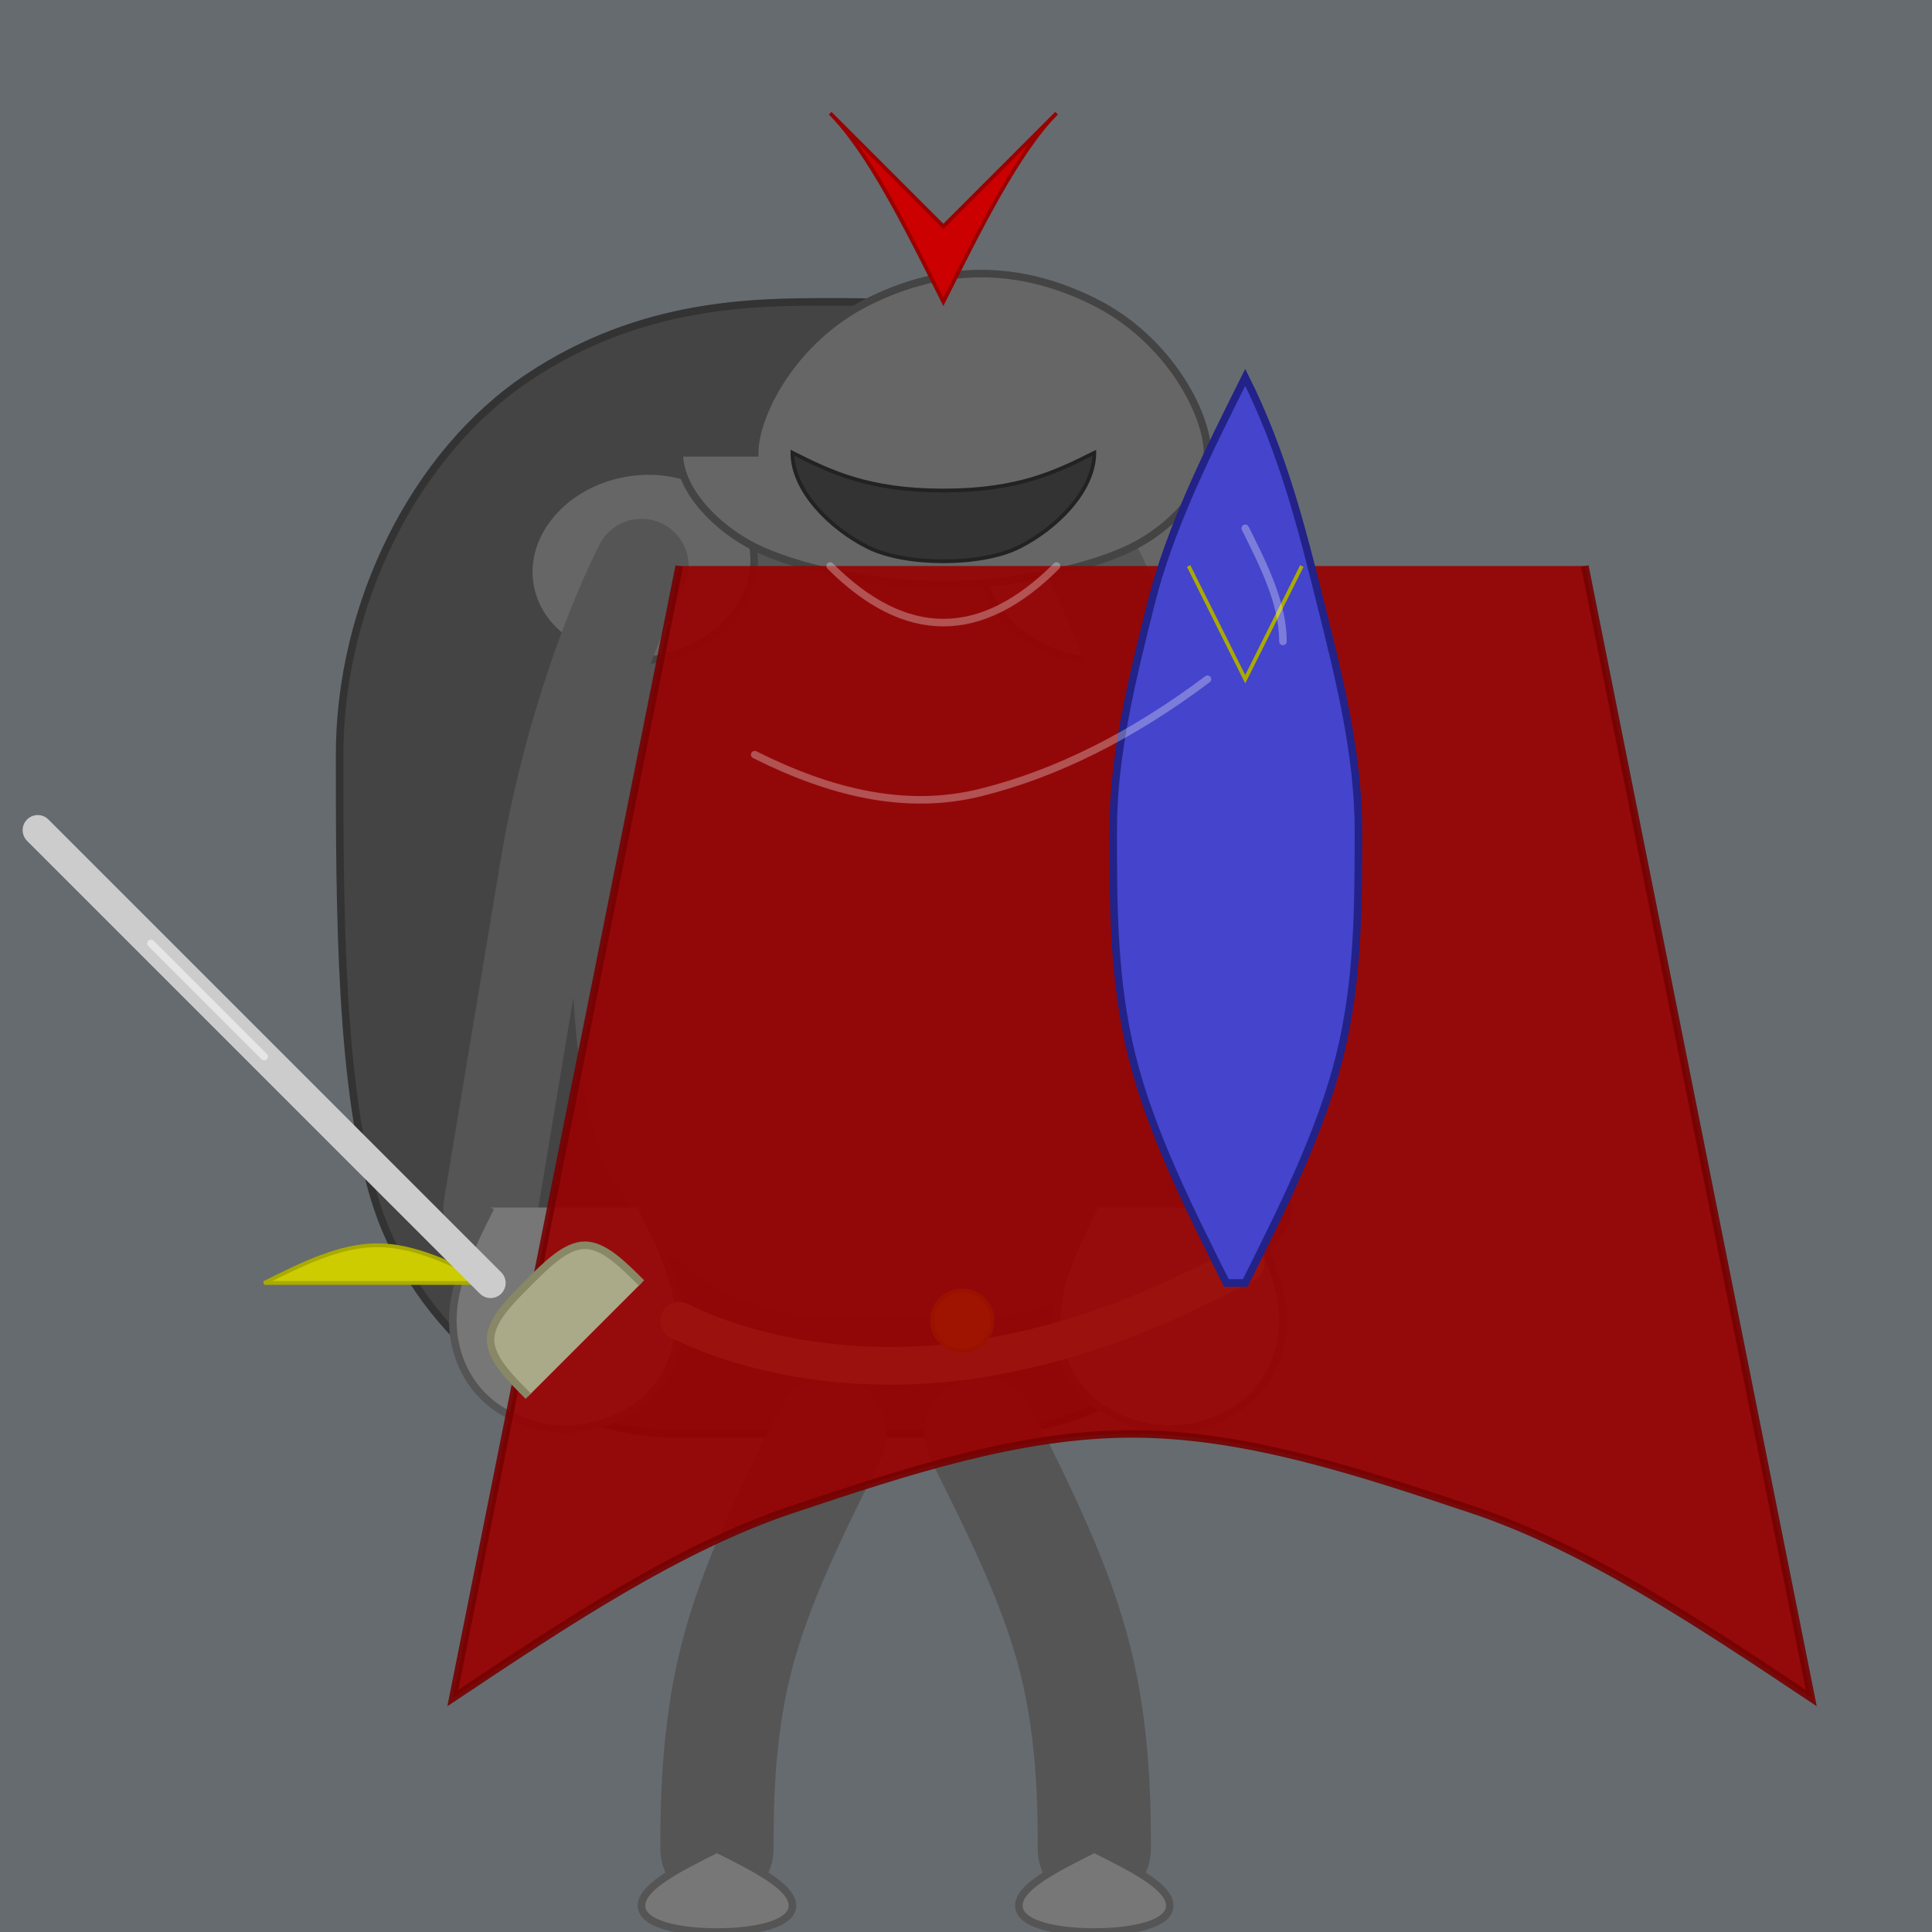 <!--

Generated by DrawGPT.
Free, open source, AI generated images in SVG, PNG, and HTML Canvas format.
https://drawgpt.ai

Created: 2025-05-22T17:25:48+00:00
-->
<svg xmlns="http://www.w3.org/2000/svg" xmlns:xlink="http://www.w3.org/1999/xlink" viewBox="0 0 512 512"  >
  <rect x="0" y="0" width="512" height="512" fill="#808080" stroke="none"/>
  <title>Valiant Knight: Guardian of the Realm</title>
  <desc>A knight so brave, they say his armor never rusts because even oxidation is too scared to attack him!</desc>

  <!-- Background -->
  <rect id="background" class="background" width="512" height="512" fill="#2a3b4c" opacity="0.3"/>
  
  <!-- Knight Body -->
  <g id="knight" class="character">
    <!-- Armor Base -->
    <path id="armor-base" class="armor" d="M256,380 C300,380 330,350 340,320 C350,290 350,240 350,200 C350,160 330,120 300,100 C270,80 240,80 220,80 C200,80 170,80 140,100 C110,120 90,160 90,200 C90,240 90,290 100,320 C110,350 140,380 180,380 Z" fill="#444" stroke="#333" stroke-width="2"/>
    
    <!-- Chest Plate -->
    <path id="chest-plate" class="armor" d="M256,350 C290,350 310,330 320,310 C330,290 330,250 330,220 C330,190 320,160 300,140 C280,120 260,120 240,120 C220,120 200,120 180,140 C160,160 150,190 150,220 C150,250 150,290 160,310 C170,330 190,350 220,350 Z" fill="#555" stroke="#444" stroke-width="2"/>
    
    <!-- Shoulder Pads -->
    <ellipse id="left-shoulder" class="armor" cx="170" cy="150" rx="30" ry="25" fill="#666" stroke="#444" stroke-width="2" transform="rotate(-10 170 150)"/>
    <ellipse id="right-shoulder" class="armor" cx="290" cy="150" rx="30" ry="25" fill="#666" stroke="#444" stroke-width="2" transform="rotate(10 290 150)"/>
    
    <!-- Arms -->
    <path id="left-arm" class="armor" d="M170,150 C160,170 150,200 145,230 C140,260 135,290 130,320" fill="none" stroke="#555" stroke-width="25" stroke-linecap="round"/>
    <path id="right-arm" class="armor" d="M290,150 C300,170 310,200 315,230 C320,260 325,290 330,320" fill="none" stroke="#555" stroke-width="25" stroke-linecap="round"/>
    
    <!-- Gauntlets -->
    <path id="left-gauntlet" class="armor" d="M130,320 C125,330 120,340 120,350 C120,360 125,370 135,375 C145,380 155,380 165,375 C175,370 180,360 180,350 C180,340 175,330 170,320" fill="#777" stroke="#555" stroke-width="2"/>
    <path id="right-gauntlet" class="armor" d="M330,320 C335,330 340,340 340,350 C340,360 335,370 325,375 C315,380 305,380 295,375 C285,370 280,360 280,350 C280,340 285,330 290,320" fill="#777" stroke="#555" stroke-width="2"/>
    
    <!-- Helmet -->
    <path id="helmet-base" class="helmet" d="M200,120 C200,110 210,90 230,80 C250,70 270,70 290,80 C310,90 320,110 320,120 C320,130 310,140 300,145 C290,150 270,155 250,155 C230,155 210,150 200,145 C190,140 180,130 180,120 Z" fill="#666" stroke="#444" stroke-width="2"/>
    <path id="helmet-visor" class="helmet" d="M210,120 C220,125 230,130 250,130 C270,130 280,125 290,120 C290,130 280,140 270,145 C260,150 240,150 230,145 C220,140 210,130 210,120 Z" fill="#333" stroke="#222" stroke-width="1"/>
    <path id="helmet-crest" class="helmet-decoration" d="M250,80 C260,60 270,40 280,30 C270,40 260,50 250,60 C240,50 230,40 220,30 C230,40 240,60 250,80 Z" fill="#c00" stroke="#900" stroke-width="1"/>
    
    <!-- Leg Armor -->
    <path id="left-leg" class="armor" d="M220,380 C210,400 200,420 195,440 C190,460 190,480 190,490" fill="none" stroke="#555" stroke-width="30" stroke-linecap="round"/>
    <path id="right-leg" class="armor" d="M260,380 C270,400 280,420 285,440 C290,460 290,480 290,490" fill="none" stroke="#555" stroke-width="30" stroke-linecap="round"/>
    
    <!-- Boots -->
    <path id="left-boot" class="armor" d="M190,490 C180,495 170,500 170,505 C170,510 180,512 190,512 C200,512 210,510 210,505 C210,500 200,495 190,490" fill="#777" stroke="#555" stroke-width="2"/>
    <path id="right-boot" class="armor" d="M290,490 C300,495 310,500 310,505 C310,510 300,512 290,512 C280,512 270,510 270,505 C270,500 280,495 290,490" fill="#777" stroke="#555" stroke-width="2"/>
    
    <!-- Belt -->
    <path id="belt" class="armor" d="M180,350 C200,360 230,365 260,360 C290,355 310,345 330,335" fill="none" stroke="#aa8" stroke-width="10" stroke-linecap="round"/>
    <circle id="belt-buckle" class="decoration" cx="255" cy="350" r="8" fill="#cc0" stroke="#aa0" stroke-width="1"/>
    
    <!-- Cape -->
    <path id="cape" class="cape" d="M180,150 C170,200 160,250 150,300 C140,350 130,400 120,450 C150,430 180,410 210,400 C240,390 270,380 300,380 C330,380 360,390 390,400 C420,410 450,430 480,450 C470,400 460,350 450,300 C440,250 430,200 420,150" fill="#900" stroke="#700" stroke-width="2" opacity="0.9"/>
    
    <!-- Sword -->
    <path id="sword-handle" class="weapon" d="M140,370 C135,365 130,360 130,355 C130,350 135,345 140,340 C145,335 150,330 155,330 C160,330 165,335 170,340" fill="#aa8" stroke="#886" stroke-width="2"/>
    <path id="sword-guard" class="weapon" d="M130,340 C120,340 110,340 100,340 C90,340 80,340 70,340 C80,335 90,330 100,330 C110,330 120,335 130,340 Z" fill="#cc0" stroke="#aa0" stroke-width="1"/>
    <path id="sword-blade" class="weapon" d="M130,340 C120,330 110,320 100,310 C90,300 80,290 70,280 C60,270 50,260 40,250 C30,240 20,230 10,220" fill="none" stroke="#ccc" stroke-width="8" stroke-linecap="round"/>
    
    <!-- Shield -->
    <path id="shield" class="weapon" d="M330,340 C340,320 350,300 355,280 C360,260 360,240 360,220 C360,200 355,180 350,160 C345,140 340,120 330,100 C320,120 310,140 305,160 C300,180 295,200 295,220 C295,240 295,260 300,280 C305,300 315,320 325,340 Z" fill="#44c" stroke="#228" stroke-width="2"/>
    <path id="shield-emblem" class="decoration" d="M330,180 C335,170 340,160 345,150 C340,160 335,170 330,180 C325,170 320,160 315,150 C320,160 325,170 330,180 Z" fill="#cc0" stroke="#aa0" stroke-width="1"/>
    
    <!-- Highlights -->
    <path id="armor-highlight1" class="highlight" d="M220,150 C230,160 240,165 250,165 C260,165 270,160 280,150" fill="none" stroke="#fff" stroke-width="2" stroke-linecap="round" opacity="0.3"/>
    <path id="armor-highlight2" class="highlight" d="M200,200 C220,210 240,215 260,210 C280,205 300,195 320,180" fill="none" stroke="#fff" stroke-width="2" stroke-linecap="round" opacity="0.3"/>
    <path id="sword-highlight" class="highlight" d="M70,280 C60,270 50,260 40,250" fill="none" stroke="#fff" stroke-width="2" stroke-linecap="round" opacity="0.5"/>
    <path id="shield-highlight" class="highlight" d="M330,140 C335,150 340,160 340,170" fill="none" stroke="#fff" stroke-width="2" stroke-linecap="round" opacity="0.3"/>
  </g>

  <!-- Animations -->
  <defs>
    <!-- Cape Animation -->
    <animate xlink:href="#cape" attributeName="d" dur="5s" repeatCount="indefinite" values="
      M180,150 C170,200 160,250 150,300 C140,350 130,400 120,450 C150,430 180,410 210,400 C240,390 270,380 300,380 C330,380 360,390 390,400 C420,410 450,430 480,450 C470,400 460,350 450,300 C440,250 430,200 420,150;
      
      M180,150 C170,200 160,250 150,300 C140,350 130,400 120,450 C150,425 180,405 210,395 C240,385 270,375 300,375 C330,375 360,385 390,395 C420,405 450,425 480,450 C470,400 460,350 450,300 C440,250 430,200 420,150;
      
      M180,150 C170,200 160,250 150,300 C140,350 130,400 120,450 C150,430 180,410 210,400 C240,390 270,380 300,380 C330,380 360,390 390,400 C420,410 450,430 480,450 C470,400 460,350 450,300 C440,250 430,200 420,150"
    />
    
    <!-- Sword Animation -->
    <animate xlink:href="#sword-blade" attributeName="stroke-width" dur="5s" repeatCount="indefinite" values="8;9;8"/>
    <animate xlink:href="#sword-highlight" attributeName="opacity" dur="5s" repeatCount="indefinite" values="0.5;0.8;0.5"/>
    
    <!-- Armor Highlight Animation -->
    <animate xlink:href="#armor-highlight1" attributeName="opacity" dur="5s" repeatCount="indefinite" values="0.3;0.5;0.3"/>
    <animate xlink:href="#armor-highlight2" attributeName="opacity" dur="5s" repeatCount="indefinite" values="0.3;0.6;0.3"/>
    
    <!-- Shield Animation -->
    <animate xlink:href="#shield" attributeName="d" dur="5s" repeatCount="indefinite" values="
      M330,340 C340,320 350,300 355,280 C360,260 360,240 360,220 C360,200 355,180 350,160 C345,140 340,120 330,100 C320,120 310,140 305,160 C300,180 295,200 295,220 C295,240 295,260 300,280 C305,300 315,320 325,340;
      
      M330,340 C340,320 350,300 355,280 C360,260 360,240 360,220 C360,200 355,180 350,160 C345,140 340,120 330,100 C320,120 310,140 305,160 C300,180 295,200 295,220 C295,240 295,260 300,280 C305,300 315,320 325,340;
      
      M330,340 C340,320 350,300 355,280 C360,260 360,240 360,220 C360,200 355,180 350,160 C345,140 340,120 330,100 C320,120 310,140 305,160 C300,180 295,200 295,220 C295,240 295,260 300,280 C305,300 315,320 325,340"
    />
    
    <!-- Helmet Crest Animation -->
    <animate xlink:href="#helmet-crest" attributeName="d" dur="5s" repeatCount="indefinite" values="
      M250,80 C260,60 270,40 280,30 C270,40 260,50 250,60 C240,50 230,40 220,30 C230,40 240,60 250,80;
      
      M250,80 C260,58 270,38 280,28 C270,38 260,48 250,58 C240,48 230,38 220,28 C230,38 240,58 250,80;
      
      M250,80 C260,60 270,40 280,30 C270,40 260,50 250,60 C240,50 230,40 220,30 C230,40 240,60 250,80"
    />
    
    <!-- Breathing Animation -->
    <animate xlink:href="#chest-plate" attributeName="d" dur="5s" repeatCount="indefinite" values="
      M256,350 C290,350 310,330 320,310 C330,290 330,250 330,220 C330,190 320,160 300,140 C280,120 260,120 240,120 C220,120 200,120 180,140 C160,160 150,190 150,220 C150,250 150,290 160,310 C170,330 190,350 220,350;
      
      M256,350 C290,350 310,330 320,310 C330,290 330,250 330,220 C330,190 320,160 300,140 C280,120 260,118 240,118 C220,118 200,120 180,140 C160,160 150,190 150,220 C150,250 150,290 160,310 C170,330 190,350 220,350;
      
      M256,350 C290,350 310,330 320,310 C330,290 330,250 330,220 C330,190 320,160 300,140 C280,120 260,120 240,120 C220,120 200,120 180,140 C160,160 150,190 150,220 C150,250 150,290 160,310 C170,330 190,350 220,350"
    />
  </defs>
</svg>
